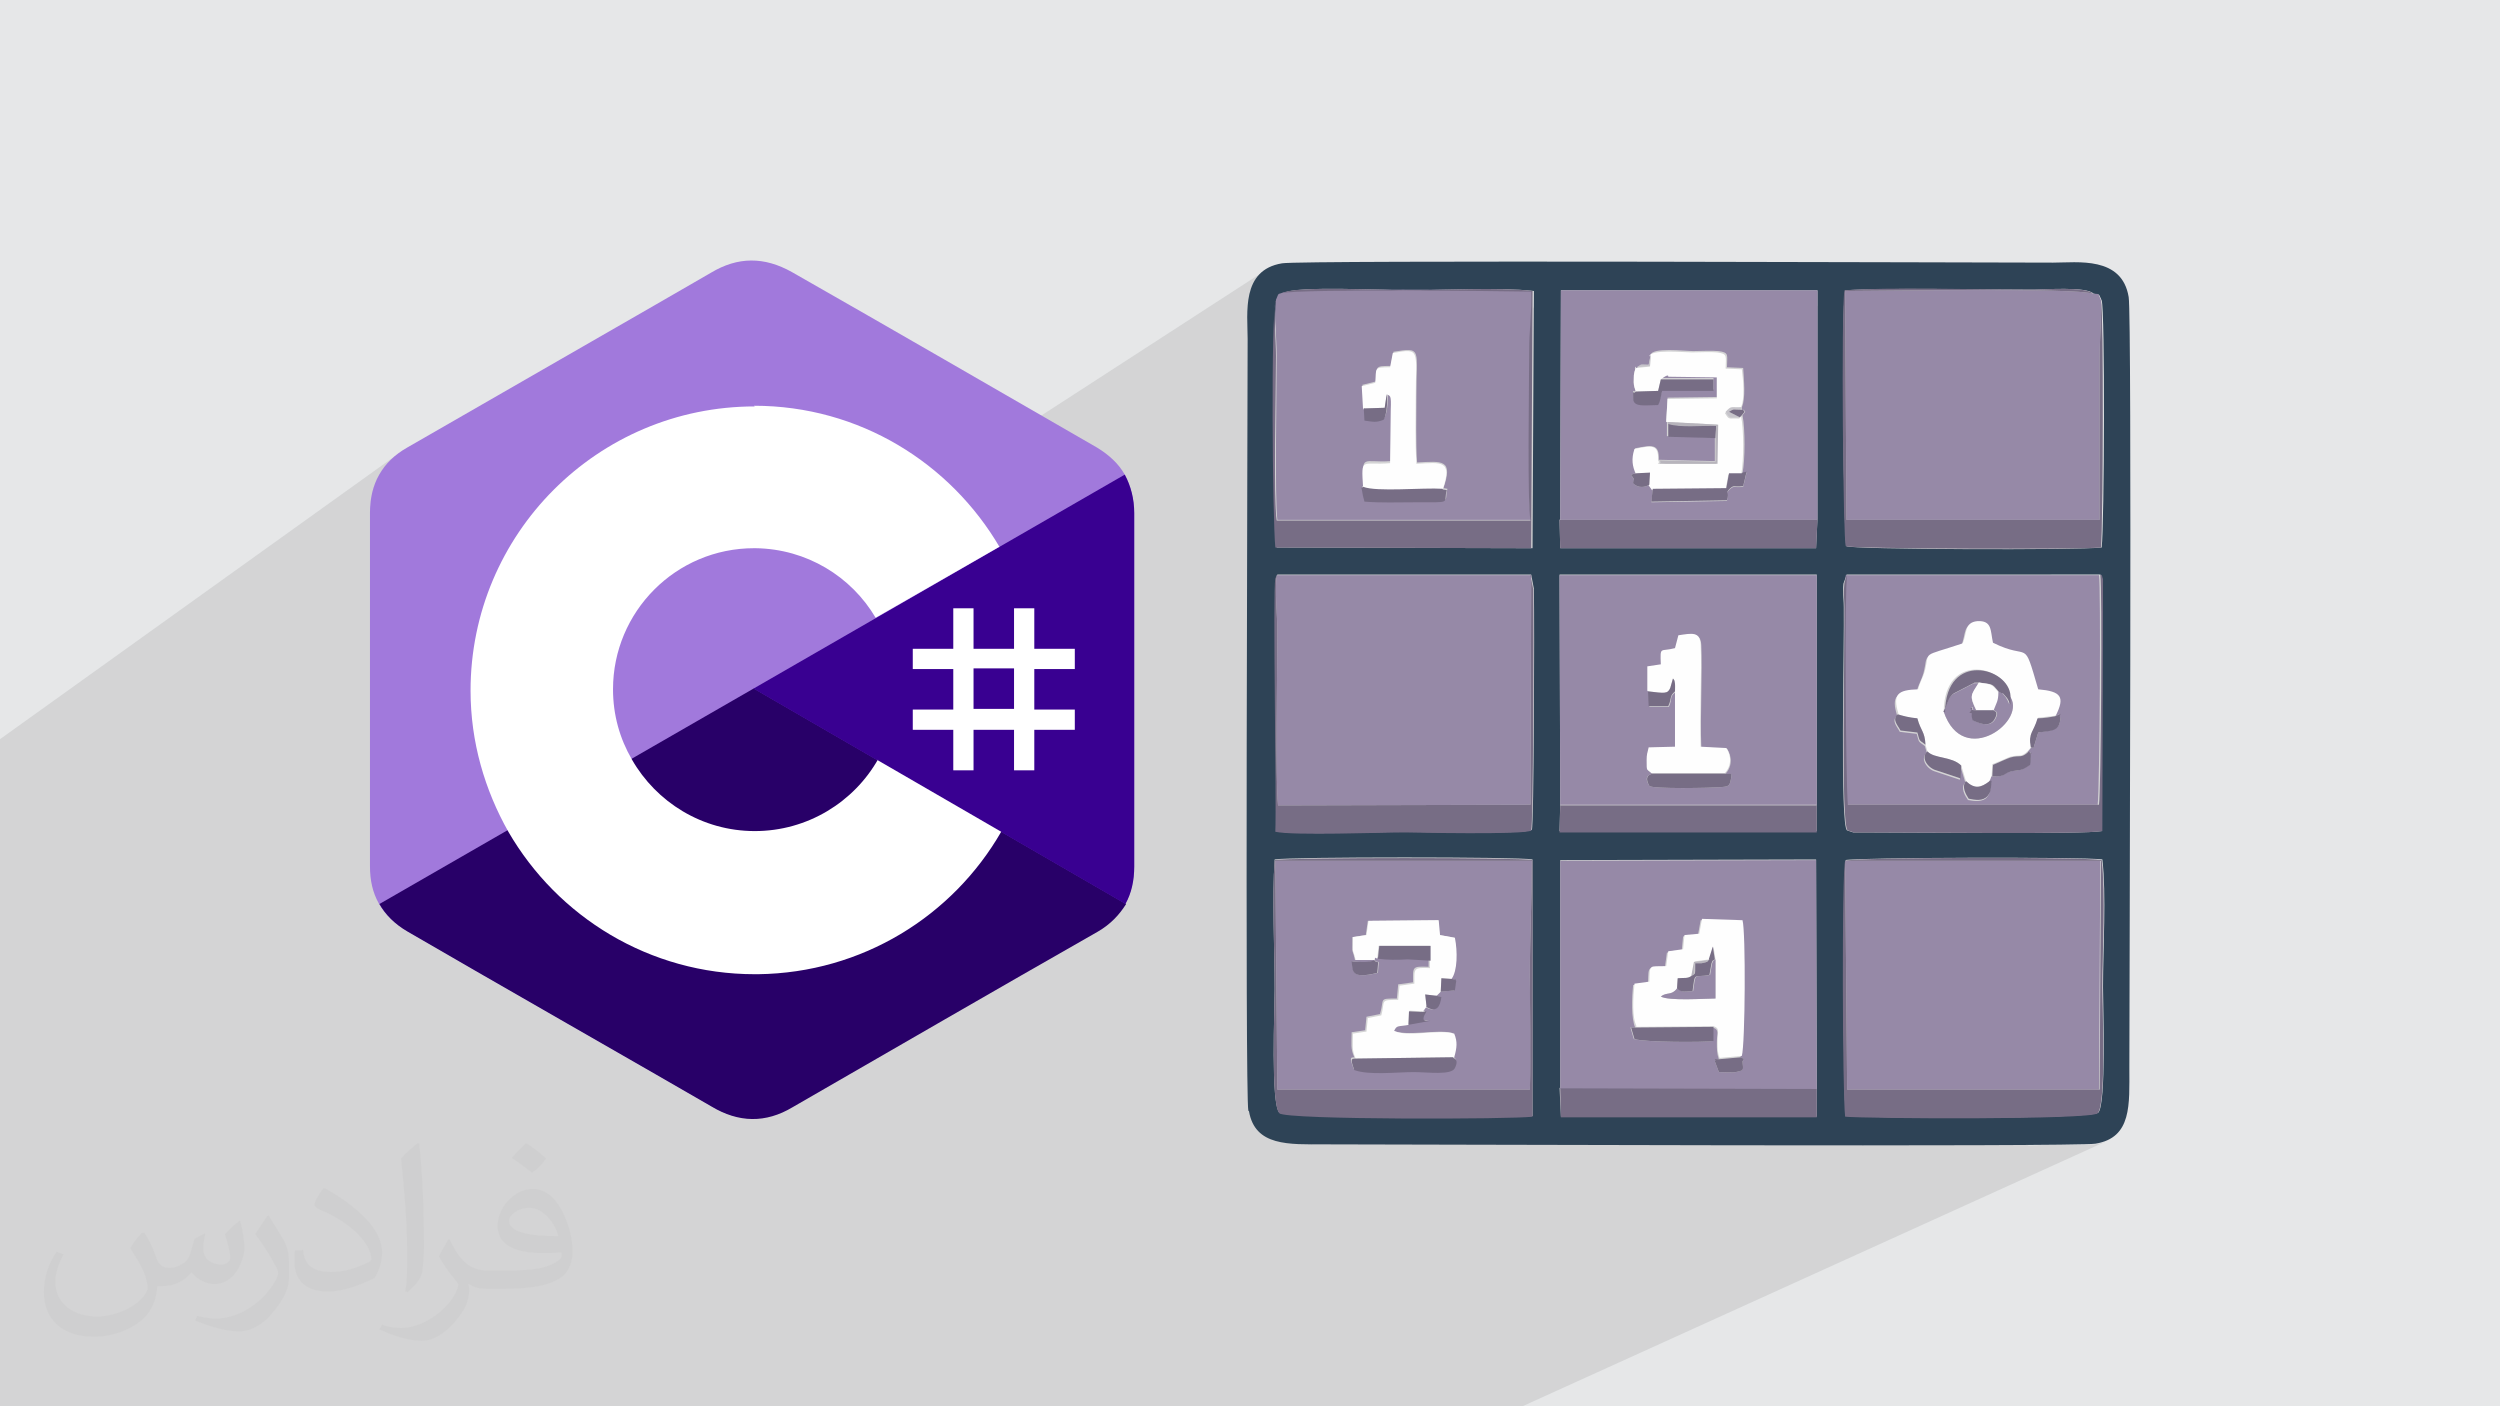 <?xml version="1.0" encoding="UTF-8"?>
<!DOCTYPE svg PUBLIC "-//W3C//DTD SVG 1.1//EN" "http://www.w3.org/Graphics/SVG/1.1/DTD/svg11.dtd">
<!-- Creator: CorelDRAW 2017 -->
<svg xmlns="http://www.w3.org/2000/svg" xml:space="preserve" width="3.703in" height="2.083in" version="1.1" style="shape-rendering:geometricPrecision; text-rendering:geometricPrecision; image-rendering:optimizeQuality; fill-rule:evenodd; clip-rule:evenodd"
viewBox="0 0 3703 2083"
 xmlns:xlink="http://www.w3.org/1999/xlink"
 enable-background="new 0 0 512 512">
 <defs>
  <style type="text/css">
   <![CDATA[
    .fil8 {fill:#2E4356}
    .fil11 {fill:#776D85}
    .fil9 {fill:#9689A7}
    .fil12 {fill:#B7B4BC}
    .fil13 {fill:#C6C4CA}
    .fil0 {fill:#E6E7E8}
    .fil10 {fill:#FEFEFE}
    .fil6 {fill:white}
    .fil4 {fill:#280068;fill-rule:nonzero}
    .fil5 {fill:#390091;fill-rule:nonzero}
    .fil3 {fill:#A179DC;fill-rule:nonzero}
    .fil7 {fill:white;fill-rule:nonzero}
    .fil2 {fill:#373435;fill-opacity:0.031}
    .fil1 {fill:#373435;fill-opacity:0.102}
   ]]>
  </style>
 </defs>
 <g id="Layer_x0020_1">
  <polygon class="fil0" points="-3,0 3706,0 3706,2083 -3,2083 "/>
  <polygon class="fil1" points="2271,456 2312,431 2691,430 2691,454 2732,430 2738,430 2745,429 2751,429 2759,429 2766,428 2774,428 2782,428 2791,428 2800,428 2809,428 2818,428 2827,428 2837,428 2846,428 2856,428 2866,428 2876,428 2886,428 2896,428 2906,428 2916,429 2925,429 2935,429 2944,429 2954,429 2963,429 2971,429 2980,429 2988,429 2996,429 3004,429 3011,429 3014,429 3019,429 3024,429 3030,429 3036,429 3043,428 3050,428 3057,428 3065,428 3072,429 3078,429 3084,430 3090,431 3094,432 3098,433 3100,435 3103,435 3106,436 3107,436 3108,436 3109,437 3109,439 3110,442 3112,445 3112,448 3113,452 3113,457 3114,464 3114,472 3114,482 3114,492 3115,504 3115,516 3115,530 3115,544 3115,558 3115,574 3115,589 3115,605 3115,621 3115,637 3115,653 3115,669 3115,684 3115,699 3115,714 3115,728 3114,742 3114,754 3114,766 3114,777 3114,786 3113,794 3113,801 3113,807 3113,811 3036,852 3111,852 3112,853 3112,854 3113,855 3113,855 3113,856 3113,856 3113,858 3114,860 3113,1232 3033,1272 3045,1272 3058,1272 3070,1272 3081,1272 3090,1273 3098,1273 3105,1273 3110,1274 3114,1274 3114,1279 3115,1284 3115,1289 3115,1294 3116,1300 3116,1306 3116,1311 3116,1317 3116,1323 3116,1329 3116,1335 3116,1342 3116,1348 3116,1354 3116,1361 3116,1367 3116,1374 3116,1380 3116,1386 3115,1393 3115,1399 3115,1406 3115,1412 3115,1418 3115,1424 3115,1430 3114,1436 3114,1442 3114,1447 3114,1453 3114,1458 3114,1463 3114,1466 3114,1470 3114,1474 3114,1479 3114,1485 3115,1490 3115,1496 3115,1503 3115,1510 3115,1517 3115,1524 3115,1532 3115,1539 3115,1547 3115,1555 3115,1563 3115,1570 3115,1578 3115,1585 3115,1593 3115,1600 3114,1606 3114,1613 3113,1619 3113,1625 3112,1630 3112,1634 3111,1639 3110,1642 3109,1645 3108,1647 3107,1649 3105,1650 3003,1697 3026,1696 3051,1696 3071,1696 3087,1696 3098,1695 3103,1695 3113,1693 3121,1690 2255,2083 2249,2083 2160,2083 2160,2083 2093,2083 1810,2083 1793,2083 1712,2083 1559,2083 1556,2083 1536,2083 1533,2083 1524,2083 1499,2083 1499,2083 1494,2083 1473,2083 1472,2083 1450,2083 1442,2083 1407,2083 1406,2083 1400,2083 1367,2083 1335,2083 1333,2083 1330,2083 1329,2083 1305,2083 1298,2083 1286,2083 1266,2083 1263,2083 1258,2083 1257,2083 1253,2083 1245,2083 1244,2083 1244,2083 1244,2083 1240,2083 1234,2083 1232,2083 1229,2083 1226,2083 1226,2083 1217,2083 1211,2083 1206,2083 1199,2083 1199,2083 1192,2083 1189,2083 1174,2083 1174,2083 1173,2083 1172,2083 1171,2083 1171,2083 1168,2083 1158,2083 1155,2083 1154,2083 1151,2083 1149,2083 1149,2083 1148,2083 1141,2083 1140,2083 1140,2083 1139,2083 1138,2083 1134,2083 1128,2083 1128,2083 1127,2083 1123,2083 1119,2083 1117,2083 1116,2083 1114,2083 1113,2083 1112,2083 1109,2083 1108,2083 1106,2083 1102,2083 1097,2083 1094,2083 1081,2083 1081,2083 1075,2083 1066,2083 1064,2083 1064,2083 1064,2083 1048,2083 1047,2083 1042,2083 1037,2083 1030,2083 1019,2083 1017,2083 1014,2083 1012,2083 1008,2083 1002,2083 999,2083 994,2083 994,2083 992,2083 990,2083 988,2083 988,2083 984,2083 982,2083 982,2083 981,2083 976,2083 975,2083 975,2083 973,2083 973,2083 972,2083 964,2083 962,2083 962,2083 961,2083 960,2083 957,2083 954,2083 954,2083 953,2083 953,2083 951,2083 948,2083 943,2083 943,2083 940,2083 939,2083 939,2083 934,2083 929,2083 925,2083 923,2083 919,2083 911,2083 909,2083 909,2083 903,2083 902,2083 895,2083 890,2083 889,2083 889,2083 889,2083 888,2083 885,2083 870,2083 870,2083 867,2083 853,2083 842,2083 838,2083 831,2083 829,2083 827,2083 826,2083 825,2083 821,2083 820,2083 818,2083 804,2083 795,2083 794,2083 794,2083 793,2083 789,2083 788,2083 780,2083 774,2083 769,2083 768,2083 764,2083 758,2083 758,2083 740,2083 729,2083 727,2083 723,2083 710,2083 705,2083 705,2083 704,2083 692,2083 687,2083 687,2083 674,2083 664,2083 650,2083 643,2083 627,2083 616,2083 574,2083 550,2083 541,2083 537,2083 534,2083 520,2083 518,2083 481,2083 479,2083 477,2083 465,2083 459,2083 449,2083 436,2083 434,2083 383,2083 372,2083 345,2083 316,2083 312,2083 281,2083 277,2083 271,2083 123,2083 28,2083 -3,2083 -3,2057 -3,2049 -3,2034 -3,2029 -3,2004 -3,2001 -3,1999 -3,1989 -3,1988 -3,1984 -3,1959 -3,1954 -3,1954 -3,1945 -3,1939 -3,1936 -3,1924 -3,1924 -3,1919 -3,1918 -3,1914 -3,1913 -3,1909 -3,1908 -3,1884 -3,1882 -3,1878 -3,1863 -3,1838 -3,1834 -3,1832 -3,1809 -3,1806 -3,1787 -3,1762 -3,1749 -3,1729 -3,1729 -3,1728 -3,1721 -3,1699 -3,1687 -3,1666 -3,1664 -3,1662 -3,1658 -3,1657 -3,1640 -3,1617 -3,1613 -3,1512 -3,1364 -3,1285 -3,1151 -3,1097 590,672 584,677 579,682 574,687 570,692 565,698 562,704 559,710 556,717 554,723 552,730 550,737 549,745 548,752 548,760 548,776 548,793 548,809 548,826 548,842 548,858 548,875 548,891 548,904 882,673 899,662 917,652 935,643 953,635 972,627 992,620 1012,615 1032,610 1053,606 1074,604 1095,602 1117,601 1117,601 1132,602 1146,602 1160,604 1174,605 1188,607 1202,610 1216,613 1229,617 1243,621 1256,625 1269,630 1282,635 1294,640 1306,646 1318,653 1330,659 1342,667 1353,674 1364,682 1375,690 1386,698 1396,707 1398,709 1872,402 1865,407 1860,414 1856,421 1853,429 1851,437 1849,445 1848,454 1848,462 1848,467 1894,436 1895,436 1896,436 1898,435 1901,434 1903,433 1905,432 1909,431 1912,430 1917,430 1921,429 1926,429 1932,429 1938,428 1944,428 1951,428 1958,428 1965,428 1972,427 1980,427 1987,428 1995,428 2002,428 2010,428 2017,428 2024,428 2031,428 2038,428 2045,429 2051,429 2057,429 2063,429 2068,429 2073,429 2077,429 2081,429 2084,429 2090,429 2095,429 2100,429 2106,429 2112,429 2117,429 2123,429 2129,429 2135,429 2141,429 2147,428 2154,428 2160,428 2166,428 2172,428 2178,428 2185,428 2191,428 2197,428 2203,428 2209,428 2215,428 2221,428 2227,428 2233,428 2239,428 2245,428 2250,429 2256,429 2261,429 2266,430 2271,430 "/>
  <path class="fil2" d="M214 1826c7,11 12,21 16,33 3,7 5,19 21,19 5,0 11,-1 17,-5 7,-3 12,-9 14,-17l6 -21 15 -8 1 1c-2,8 -3,16 -3,21 0,18 15,24 27,24 7,0 13,-4 13,-10 0,-8 -4,-23 -8,-35 7,-7 14,-14 22,-20l1 1c4,15 6,30 6,40 0,10 -4,20 -8,28 -7,14 -20,25 -36,25 -12,0 -25,-6 -34,-17l-1 0c-9,11 -22,20 -43,20l-7 0c-1,14 -4,24 -9,33 -13,25 -50,42 -85,42 -49,0 -74,-28 -74,-66 0,-23 8,-45 19,-60l10 4c-7,14 -12,27 -12,40 0,35 29,52 62,52 31,0 69,-19 75,-42 -3,-25 -12,-36 -26,-59 4,-8 10,-15 17,-23l1 0 0 0 0 0 0 0zm565 -133c10,6 20,14 30,23 -6,8 -12,15 -21,21 -10,-8 -20,-15 -30,-22 7,-8 14,-15 21,-22l0 0 0 0 0 0zm5 96c-17,0 -30,11 -30,19 0,18 33,23 73,23 -5,-20 -23,-42 -43,-42l0 0zm-37 93c22,0 41,-1 55,-4 16,-4 30,-12 30,-18 0,-2 0,-3 -1,-5 -9,1 -19,1 -29,1 -29,0 -52,-7 -61,-23 -2,-5 -4,-10 -4,-16 0,-16 7,-31 19,-42 10,-9 21,-14 33,-14 21,0 37,16 48,42 6,14 11,31 11,51 0,14 -4,25 -12,34 -16,15 -45,21 -90,21l-20 0 0 0 -5 0c-11,0 -19,-2 -26,-7l-1 0c0,3 1,5 1,8 0,10 -3,23 -10,33 -20,30 -42,43 -60,43 -19,0 -42,-7 -63,-17l4 -7c7,3 16,5 29,5 34,0 78,-33 84,-64 -1,-3 -4,-6 -7,-10 -10,-12 -16,-22 -22,-32 5,-10 10,-18 14,-25l2 0c14,29 28,46 57,46l5 0 0 0 21 0 0 0 0 0 0 0zm-147 31c3,-14 3,-29 3,-43l0 -21c0,-39 -5,-96 -9,-133 7,-8 17,-17 25,-23l2 1c5,47 7,101 7,151 0,13 -1,26 -2,35 -1,12 -8,21 -22,34l-3 -1 0 0 0 0 0 0zm-151 -62c1,18 10,33 41,33 20,0 36,-5 55,-14 3,-1 5,-3 5,-5 0,-12 -9,-27 -24,-41 -14,-13 -34,-25 -52,-32 -6,-3 -8,-5 -8,-8 0,-5 7,-16 13,-24l2 0c21,11 43,27 60,44 15,16 25,33 25,51 0,13 -4,26 -11,38 -23,11 -46,20 -70,20 -29,0 -49,-14 -49,-45 0,-3 0,-9 1,-16l10 0 0 0 0 0 0 0zm-52 -52l18 29c7,11 13,22 13,41l0 24c0,19 -12,39 -32,60 -15,14 -29,19 -42,19 -19,0 -40,-6 -65,-16l3 -7c8,2 17,4 28,4 36,0 72,-26 89,-58 2,-4 3,-7 3,-9 0,-4 -2,-8 -4,-11 -9,-17 -19,-33 -30,-47 6,-9 12,-18 18,-27l1 0 0 0z"/>
  <g id="_2847691670512">
  </g>
  <g id="_2847691671184">
  </g>
  <g id="_2847691669552">
  </g>
  <g id="_2847691669296">
  </g>
  <g id="_2847691668144">
  </g>
  <g id="_2847691668304">
  </g>
  <g id="_2847691668656">
  </g>
  <g id="_2847691667568">
  </g>
  <g id="_2847691666768">
  </g>
  <g id="_2847691667088">
  </g>
  <g id="_2847691666672">
  </g>
  <g id="_2847691667696">
  </g>
  <g id="_2847691666640">
  </g>
  <g id="_2847691664112">
  </g>
  <g id="_2847691664304">
  </g>
  <g id="_1609708319904">
   <g>
    <path class="fil3" d="M1680 760c0,-21 -5,-40 -14,-57 -9,-16 -23,-29 -41,-40 -151,-87 -301,-174 -452,-260 -41,-23 -80,-23 -120,1 -60,35 -360,207 -450,259 -37,21 -55,54 -55,96 0,175 0,349 0,524 0,21 4,39 13,55 9,16 23,30 42,41 89,52 390,224 450,259 40,24 80,25 120,1 151,-87 301,-174 452,-260 19,-11 32,-25 42,-41 9,-16 13,-35 13,-55 0,0 0,-349 0,-524l0 0z"/>
    <path class="fil4" d="M1116 1020l-554 319c9,16 23,30 42,41 89,52 390,224 450,259 40,24 80,25 120,1 151,-87 301,-174 452,-260 19,-11 32,-25 42,-41l-551 -319 0 0z"/>
    <path class="fil5" d="M1680 760c0,-21 -5,-40 -14,-57l-550 317 551 319c9,-16 13,-35 13,-55 0,0 0,-349 0,-524l0 0z"/>
    <path class="fil6" d="M1442 901l0 60 60 0 0 -60 30 0 0 60 60 0 0 30 -60 0 0 60 60 0 0 30 -60 0 0 60 -30 0 0 -60 -60 0 0 60 -30 0 0 -60 -60 0 0 -30 60 0 0 -60 -60 0 0 -30 60 0 0 -60 30 0zm60 89l-60 0 0 60 60 0 0 -60z"/>
    <path class="fil7" d="M1117 601c156,0 291,85 364,210l-1 -1 -183 105c-36,-61 -102,-102 -178,-103l-2 0c-116,0 -209,94 -209,209 0,38 10,73 28,104 36,63 104,106 182,106 78,0 147,-43 183,-107l-1 2 183 106c-72,125 -206,209 -360,211l-5 0c-156,0 -292,-85 -365,-211 -35,-62 -56,-133 -56,-209 0,-232 188,-421 421,-421l0 0z"/>
   </g>
   <g>
    <path class="fil8" d="M2311 1612l0 -338 379 -1 1 339 0 42 -379 0 -2 -43zm422 -338c14,-4 354,-5 381,-1 6,50 1,135 1,189 0,30 5,173 -7,186 -10,10 -345,8 -374,5 -4,-33 -5,-365 0,-379zm-845 -1c21,-4 365,-4 382,0l0 380c-26,3 -366,4 -375,-5 -13,-13 -7,-154 -7,-183 0,-59 -4,-135 0,-192zm423 -82l-1 -340 381 0 0 340 0 40 -381 0 1 -41zm424 -340l376 0c3,4 2,1 3,8l-1 372c-23,5 -286,2 -355,2 -3,0 -11,0 -13,0l-9 -3c-11,-4 -4,-281 -5,-331 0,-8 -1,-16 -1,-23 0,-2 0,-12 1,-13l4 -11zm-844 0l377 0 4 21c1,57 0,353 -3,357 -5,7 -181,3 -187,3 -37,0 -165,5 -192,-1 2,-45 -4,-357 0,-375l2 -5zm420 -82l1 -339 380 0 0 340 -2 42 -379 0 -1 -42zm-420 -324c5,-12 2,-7 11,-11 16,-11 152,-4 183,-4 55,0 134,-5 187,1l-2 381 -379 -1c-4,-40 -7,-348 1,-366zm1210 -10c10,2 7,-1 12,10 5,14 4,332 0,366 -33,4 -373,3 -378,-2 -4,-4 -8,-351 -2,-379 60,-4 204,-1 279,-1 15,0 79,-5 89,6zm-1251 1211c9,52 59,49 112,49 111,0 1114,4 1142,-1 54,-9 50,-58 50,-112 0,-111 4,-1113 -1,-1142 -10,-61 -76,-51 -112,-51 -112,0 -1113,-4 -1142,1 -61,10 -51,74 -51,112 0,111 -4,1115 1,1143z"/>
    <path class="fil9" d="M2268 852l-377 0c-3,28 1,55 1,84 0,60 -3,216 1,257l374 -1 1 -340z"/>
    <path class="fil9" d="M3112 445c-5,-12 -2,-9 -12,-10 -25,-9 -315,-4 -367,-4l2 339 375 0 0 -241c0,-26 3,-60 2,-84z"/>
    <polygon class="fil9" points="2733,1275 2736,1614 3109,1614 3111,1275 "/>
    <path class="fil9" d="M2441 1024l0 -36 20 -3c0,-28 0,-19 21,-24l5 -19c20,-3 32,-6 33,14 2,38 -2,104 0,151l38 2c3,4 12,21 -2,37 7,2 11,-4 7,12 -2,8 -7,7 -15,8 -11,1 -102,3 -105,-2 -10,-16 3,-17 4,-18 -7,-7 -7,-2 -7,-19 0,-9 0,-10 3,-19l39 -1 0 -82c-10,8 -4,8 -10,22l-29 0 -1 -22zm-130 168l380 0 0 -340 -381 0 1 340z"/>
    <path class="fil9" d="M2020 605l-2 -35 20 -5c2,-22 -3,-23 22,-23l4 -21c43,-7 34,-4 34,65 0,32 -1,67 1,99 37,-2 54,-5 39,38l6 1c-6,20 11,18 -49,18 -25,0 -49,1 -73,-1 -2,-4 -2,-6 -3,-13 -2,-13 -3,-4 1,-9 -3,-48 -2,-33 40,-36l1 -79c1,-23 -1,-19 -6,-23 2,12 -1,35 -5,38 -12,4 -14,3 -28,1l-1 -18zm-130 -160c-3,21 1,57 1,81 0,54 -3,211 1,244l376 0c-6,-24 -2,-202 -2,-251 0,-30 4,-58 3,-88 -47,-2 -340,-4 -368,2 -9,4 -6,-1 -11,11z"/>
    <path class="fil9" d="M2579 1566c2,3 6,1 2,6 1,13 3,13 -10,16 -4,1 -20,0 -25,0l-6 -16c4,-3 -5,-4 6,-3 -3,-9 -3,-13 -3,-25 0,-13 4,-19 -6,-22l0 20c-14,2 -101,2 -117,-3l-5 -17 7 0c-6,-14 -5,-43 -3,-63l22 -3c1,-27 -1,-22 25,-23l3 -22 22 -3 2 -21 22 -2 4 -22 60 2c5,17 5,184 -1,201zm-269 47l381 0 -1 -339 -379 1 0 338z"/>
    <path class="fil9" d="M2036 1422c7,8 7,-7 5,19 -40,10 -37,-3 -38,-17 11,1 27,3 34,-2zm4 -2c-5,-2 -3,-2 -4,2l-29 0c-5,-22 -4,-3 -4,-34l20 -3 3 -21 104 -1 2 22 22 4c4,20 4,49 -5,61 10,2 4,-2 7,3l-2 14 -22 2 -6 6 7 2c-2,14 -7,24 -23,14l-5 7 6 -1c-4,7 -10,16 6,14l-33 6c-16,3 -18,0 -22,9 21,10 66,-2 89,4 4,12 4,21 0,35 0,0 10,1 3,15 -6,11 -40,6 -61,6 -26,0 -66,6 -88,-3 -7,-19 -4,-16 1,-17 -6,-13 -4,-20 -4,-37l20 -3 2 -20 20 -4c7,-23 -3,-23 25,-23l2 -21 22 -3c0,-23 -2,-24 23,-23l0 -11 -34 -2c-15,1 -30,1 -45,-1zm-148 194l374 0c3,-54 0,-113 0,-168 0,-57 3,-115 3,-171l-380 0 3 339z"/>
    <path class="fil9" d="M2423 580c-3,-10 -4,-10 -3,-20 0,-4 0,-5 1,-9 5,-17 -3,0 3,-6 10,-6 4,-4 18,-4l3 -15c1,-12 51,-6 63,-6 9,0 29,-1 37,0 17,2 13,6 13,24l24 1c1,16 4,46 -2,58l0 4c6,1 0,-3 5,3l-4 5c4,20 4,66 0,86 6,-2 9,-1 6,-1l-5 21c-14,2 -13,-3 -21,5 -7,7 0,3 -3,16l-112 2 2 -19 -5 -7c-5,3 -13,5 -20,1 -9,-6 3,-4 -7,-15 3,-2 1,-2 8,-3 -5,-10 -7,-22 -2,-37 25,-5 36,-7 35,17l83 2 0 -35 -71 -2 0 -20 -1 -3 2 -34 73 -1 0 -31 -72 -1c0,0 2,-6 -11,4l78 0 0 17 -76 0c-2,8 -3,14 -6,21 -19,0 -36,4 -37,-10 0,-17 -1,-4 4,-10zm-112 190l381 0 0 -340 -380 0 -1 339z"/>
    <path class="fil9" d="M3044 1061c14,-7 3,-3 8,3 -2,19 -12,17 -33,21l-7 23 -3 -1 -5 6c8,10 1,-7 3,7 1,5 0,8 -1,13 -12,8 -11,7 -25,9 -16,3 -9,9 -32,8l-3 8c2,3 5,-6 2,11 -1,7 -2,8 -5,12 -6,7 -18,6 -28,4 -4,-6 -12,-18 -4,-26l-7 -23 -1 19 -36 -12c-12,-3 -24,-19 -13,-28l-3 -10c-11,-8 -8,-5 -12,-18l-25 -3c-4,-8 -13,-16 -4,-24 -9,-29 -1,-35 29,-36 3,-11 8,-19 10,-27 8,-31 -7,-20 56,-41 7,-15 2,-32 22,-33 22,-2 20,14 23,32 56,28 44,-10 67,69 34,3 39,11 26,39zm66 -209l-376 0c-4,16 -1,307 1,340l372 0c3,-17 5,-326 2,-340z"/>
    <path class="fil10" d="M2976 1030c30,36 -68,110 -97,24 1,-91 95,-67 97,-24zm-165 28c6,2 16,5 29,6 5,19 11,19 12,39l3 10c10,11 36,7 50,21l7 23c12,12 21,11 35,0l3 -8 1 -17c5,-2 22,-9 26,-11 15,-4 16,2 27,-9l5 -6c-4,-22 4,-22 10,-43 9,-1 19,-2 26,-3 14,-28 8,-36 -26,-39 -23,-79 -11,-41 -67,-69 -4,-18 -1,-33 -23,-32 -20,2 -15,18 -22,33 -63,21 -48,10 -56,41 -2,8 -7,16 -10,27 -30,1 -38,7 -29,36z"/>
    <path class="fil11" d="M2733 1275l379 0 -2 339 -374 0 -3 -339zm0 0c-5,15 -4,346 0,379 29,3 364,5 374,-5 13,-13 7,-156 7,-186 0,-54 5,-139 -1,-189 -26,-5 -367,-4 -381,1z"/>
    <path class="fil11" d="M3112 445c1,25 -2,58 -2,84l0 241 -375 0 -2 -339c52,0 341,-5 367,4 -10,-11 -74,-6 -89,-6 -75,0 -218,-4 -279,1 -5,28 -2,375 2,379 4,4 344,5 378,2 3,-34 4,-351 0,-366z"/>
    <path class="fil11" d="M1889 1275l380 0c0,57 -3,114 -3,171 0,54 2,114 0,168l-374 0 -3 -339zm-1 -1c-4,57 0,133 0,192 0,29 -6,170 7,183 10,10 349,9 375,5l0 -380c-17,-4 -361,-4 -382,0z"/>
    <path class="fil11" d="M1890 445c-8,17 -5,326 -1,366l379 1 2 -381c-53,-6 -132,-1 -187,-1 -31,0 -167,-7 -183,4 28,-6 321,-3 368,-2 1,29 -3,58 -3,88 0,49 -3,227 2,251l-376 0c-5,-33 -1,-190 -1,-244 0,-24 -4,-61 -1,-81z"/>
    <path class="fil10" d="M2445 526l-1 17 -20 2c-6,6 2,-11 -3,6 -1,4 -1,5 -1,9 0,11 0,11 3,20l33 -1 4 -17c13,-10 11,-4 11,-4l72 1 0 31 -73 1 -2 34 75 4 -1 58 -76 0c-19,0 -5,1 -10,-5 1,-25 -10,-22 -35,-17 -5,15 -3,26 2,37l20 -1 -1 18 5 7 109 -1 4 -22 19 0c4,-20 4,-66 0,-86l-3 3c-16,-1 -14,3 -21,-8 8,-9 8,-5 23,-7 7,-13 4,-42 2,-58l-24 -1c0,-18 4,-22 -13,-24 -8,-1 -28,0 -37,0 -12,0 -62,-5 -63,6z"/>
    <path class="fil10" d="M2484 1464l1 -15c10,-1 15,1 21,-4l4 -21 22 -3 6 -19 3 19 0 58c-14,0 -70,4 -81,-3 9,-7 16,-1 24,-12zm-61 57l115 -1c10,3 6,9 6,22 0,12 0,17 3,25l33 -3c5,-17 6,-184 1,-201l-60 -2 -4 22 -22 2 -2 21 -22 3 -3 22c-26,1 -24,-4 -25,23l-22 3c-2,20 -4,49 3,63z"/>
    <path class="fil11" d="M2268 852l-1 340 -374 1c-4,-41 -1,-196 -1,-257 0,-29 -4,-56 -1,-84l-2 5c-4,18 2,330 0,375 27,6 155,1 192,1 6,0 182,4 187,-3 3,-5 4,-300 3,-357l-4 -21z"/>
    <path class="fil11" d="M3111 852c3,14 1,323 -2,340l-372 0c-3,-33 -5,-324 -1,-340l-4 11c0,1 -1,11 -1,13 0,8 1,16 1,23 1,50 -6,327 5,331l9 3c2,0 11,0 13,0 70,0 332,3 355,-2l1 -372c-2,-7 0,-4 -3,-8z"/>
    <path class="fil10" d="M2036 1422c1,-5 0,-4 4,-2l2 -19 76 0 0 22 0 11c-25,-1 -23,0 -23,23l-22 3 -2 21c-28,0 -19,1 -25,23l-20 4 -2 20 -20 3c0,17 -2,24 4,37l146 -2c4,-14 5,-23 0,-35 -23,-7 -68,6 -89,-4 4,-9 6,-6 22,-9l1 -21 20 1 5 -7 -2 -18 17 2 6 -6 1 -20 15 1c9,-12 9,-41 5,-61l-22 -4 -2 -22 -104 1 -3 21 -20 3c0,31 -1,13 4,34l29 0z"/>
    <polygon class="fil11" points="2691,1613 2311,1612 2312,1655 2691,1655 "/>
    <polygon class="fil11" points="2692,770 2310,770 2311,812 2690,812 "/>
    <polygon class="fil11" points="2691,1193 2311,1193 2310,1233 2691,1233 "/>
    <path class="fil10" d="M2020 605l31 -1 3 -20c5,3 7,0 6,23l-1 79c-42,4 -43,-11 -40,36 20,8 89,1 118,3 15,-44 -2,-40 -39,-38 -2,-32 -1,-67 -1,-99 0,-69 8,-73 -34,-65l-4 21c-25,0 -20,1 -22,23l-20 5 2 35z"/>
    <path class="fil10" d="M2441 1024c25,3 29,4 33,-5l4 -14c2,3 2,1 3,8 1,3 0,8 0,11l0 82 -39 1c-2,9 -3,10 -3,19 0,18 0,12 7,19l109 0c14,-16 5,-33 2,-37l-38 -2c-2,-46 2,-113 0,-151 -1,-20 -13,-17 -33,-14l-5 19c-22,6 -22,-4 -21,24l-20 3 0 36z"/>
    <path class="fil9" d="M2879 1054c29,86 127,12 97,-24l0 13c-1,-3 -3,-7 -5,-10 -10,-12 -2,-4 -12,-9 0,14 -3,15 -7,27l6 4c0,0 0,1 0,2 0,0 0,1 0,2 -6,20 -22,14 -35,8 -4,-10 2,-11 -5,-11 12,-16 -8,-5 9,-4 -10,-21 -8,-21 4,-40 -11,0 -6,0 -9,1l-29 15c-7,5 -8,12 -12,21l-3 6z"/>
    <path class="fil11" d="M2153 1566l-146 2c-4,1 -8,-2 -1,17 22,8 62,3 88,3 21,0 56,5 61,-6 7,-14 -3,-15 -3,-15z"/>
    <path class="fil11" d="M2580 701l-19 0 -4 22 -109 1 -2 19 112 -2c4,-13 -3,-9 3,-16 8,-8 6,-3 21,-5l5 -21c3,0 0,-1 -6,1z"/>
    <path class="fil11" d="M2556 1146l-109 0c-1,1 -13,2 -4,18 3,5 94,3 105,2 8,-1 13,0 15,-8 4,-17 0,-10 -7,-12z"/>
    <path class="fil11" d="M2538 1521l-115 1 -7 0 5 17c15,5 103,5 117,3l0 -20z"/>
    <path class="fil11" d="M2137 724c-29,-2 -98,5 -118,-3 -4,5 -3,-4 -1,9 1,7 2,8 3,13 24,2 49,1 73,1 60,0 43,2 49,-18l-6 -1z"/>
    <path class="fil11" d="M2423 580c-5,6 -4,-7 -4,10 0,14 18,10 37,10 4,-7 4,-14 6,-21l76 0 0 -17 -78 0 -4 17 -33 1z"/>
    <path class="fil11" d="M2879 1054l3 -6c3,-8 5,-16 12,-21l29 -15c3,-1 -3,-1 9,-1 21,3 18,1 29,14 10,5 1,-3 12,9 2,3 4,7 5,10l0 -13c-2,-43 -96,-67 -97,24z"/>
    <path class="fil9" d="M2484 1464c-8,11 -15,5 -24,12 11,7 67,3 81,3l0 -58c-5,4 -2,0 -5,6l-3 17c-24,5 -21,-6 -25,24 -15,1 -17,2 -23,-4z"/>
    <path class="fil11" d="M2040 1420c15,2 30,2 45,1l34 2 0 -22 -76 0 -2 19z"/>
    <path class="fil11" d="M2541 649l1 -19c-22,-1 -52,3 -71,-3l0 20 71 2z"/>
    <path class="fil10" d="M2927 1052l26 0c4,-11 7,-13 7,-27 -11,-12 -8,-11 -29,-14 -12,19 -14,19 -4,40z"/>
    <path class="fil11" d="M2950 1150c23,1 16,-5 32,-8 14,-2 13,-1 25,-9 1,-5 1,-7 1,-13 -2,-14 5,3 -3,-7 -11,11 -13,5 -27,9 -4,1 -21,9 -26,11l-1 17z"/>
    <path class="fil11" d="M2905 1134c-14,-14 -40,-10 -50,-21 -11,9 1,25 13,28l36 12 1 -19z"/>
    <path class="fil11" d="M2532 1421c-6,5 1,3 -11,5 0,0 -10,0 -10,0 0,22 0,14 -5,19 -6,5 -11,3 -21,4l-1 15c6,6 9,5 23,4 4,-30 1,-19 25,-24l3 -17c3,-7 0,-2 5,-6l-3 -19 -6 19z"/>
    <path class="fil11" d="M3009 1107l3 1 7 -23c21,-3 31,-1 33,-21 -4,-6 7,-10 -8,-3 -6,1 -16,3 -26,3 -6,21 -14,21 -10,43z"/>
    <path class="fil11" d="M2852 1103c-1,-20 -7,-20 -12,-39 -12,-1 -23,-4 -29,-6 -9,8 0,16 4,24l25 3c4,13 1,10 12,18z"/>
    <path class="fil11" d="M2441 1024l1 22 29 0c6,-13 1,-14 10,-22 0,-3 0,-8 0,-11 -1,-7 -1,-5 -3,-8l-4 14c-4,9 -8,8 -33,5z"/>
    <path class="fil11" d="M2947 1157c-13,10 -22,12 -35,0 -7,8 0,20 4,26 10,2 21,4 28,-4 3,-4 4,-5 5,-12 2,-17 0,-8 -2,-11z"/>
    <path class="fil11" d="M2579 1566l-33 3c-11,-1 -3,0 -6,3l6 16c5,0 21,1 25,0 13,-3 11,-2 10,-16 4,-5 1,-3 -2,-6z"/>
    <path class="fil12" d="M2541 649l0 35 -83 -2c6,6 -9,4 10,5l76 0 1 -58 -75 -4 1 3c19,6 50,2 71,3l-1 19z"/>
    <path class="fil11" d="M2036 1422c-7,4 -23,3 -34,2 2,14 -2,27 38,17 2,-25 2,-11 -5,-19z"/>
    <path class="fil11" d="M2020 605l1 18c14,2 17,3 28,-1 4,-3 7,-26 5,-38l-3 20 -31 1z"/>
    <path class="fil11" d="M2952 1052l-26 0c-17,0 3,-11 -9,4 7,0 1,1 5,11 13,6 29,12 35,-8 0,0 0,-1 0,-2 0,0 0,-1 0,-2l-6 -4z"/>
    <path class="fil11" d="M2443 718l1 -18 -20 1c-7,1 -5,1 -8,3 10,10 -3,9 7,15 7,4 15,2 20,-1z"/>
    <path class="fil11" d="M2086 1518l33 -6c-16,2 -10,-7 -6,-14l-6 1 -20 -1 -1 21z"/>
    <path class="fil11" d="M2112 1491c16,10 21,0 23,-14l-7 -2 -17 -2 2 18z"/>
    <path class="fil11" d="M2133 1469l22 -2 2 -14c-4,-6 3,-1 -7,-3l-15 -1 -1 20z"/>
    <path class="fil13" d="M2577 618l-16 -8c9,-4 6,-3 18,-3l0 -4c-15,1 -14,-3 -23,7 7,11 5,8 21,8z"/>
    <path class="fil11" d="M2577 618l3 -3 4 -5c-5,-6 1,-2 -5,-3 -12,0 -10,-2 -18,3l16 8z"/>
    <path class="fil12" d="M2505 1446c5,-5 5,4 5,-19 0,0 10,0 10,0 12,-3 5,-1 11,-5l-22 3 -4 21z"/>
    <path class="fil13" d="M2424 544l20 -2 1 -17 -3 15c-14,0 -8,-2 -18,4z"/>
   </g>
  </g>
 </g>
</svg>
